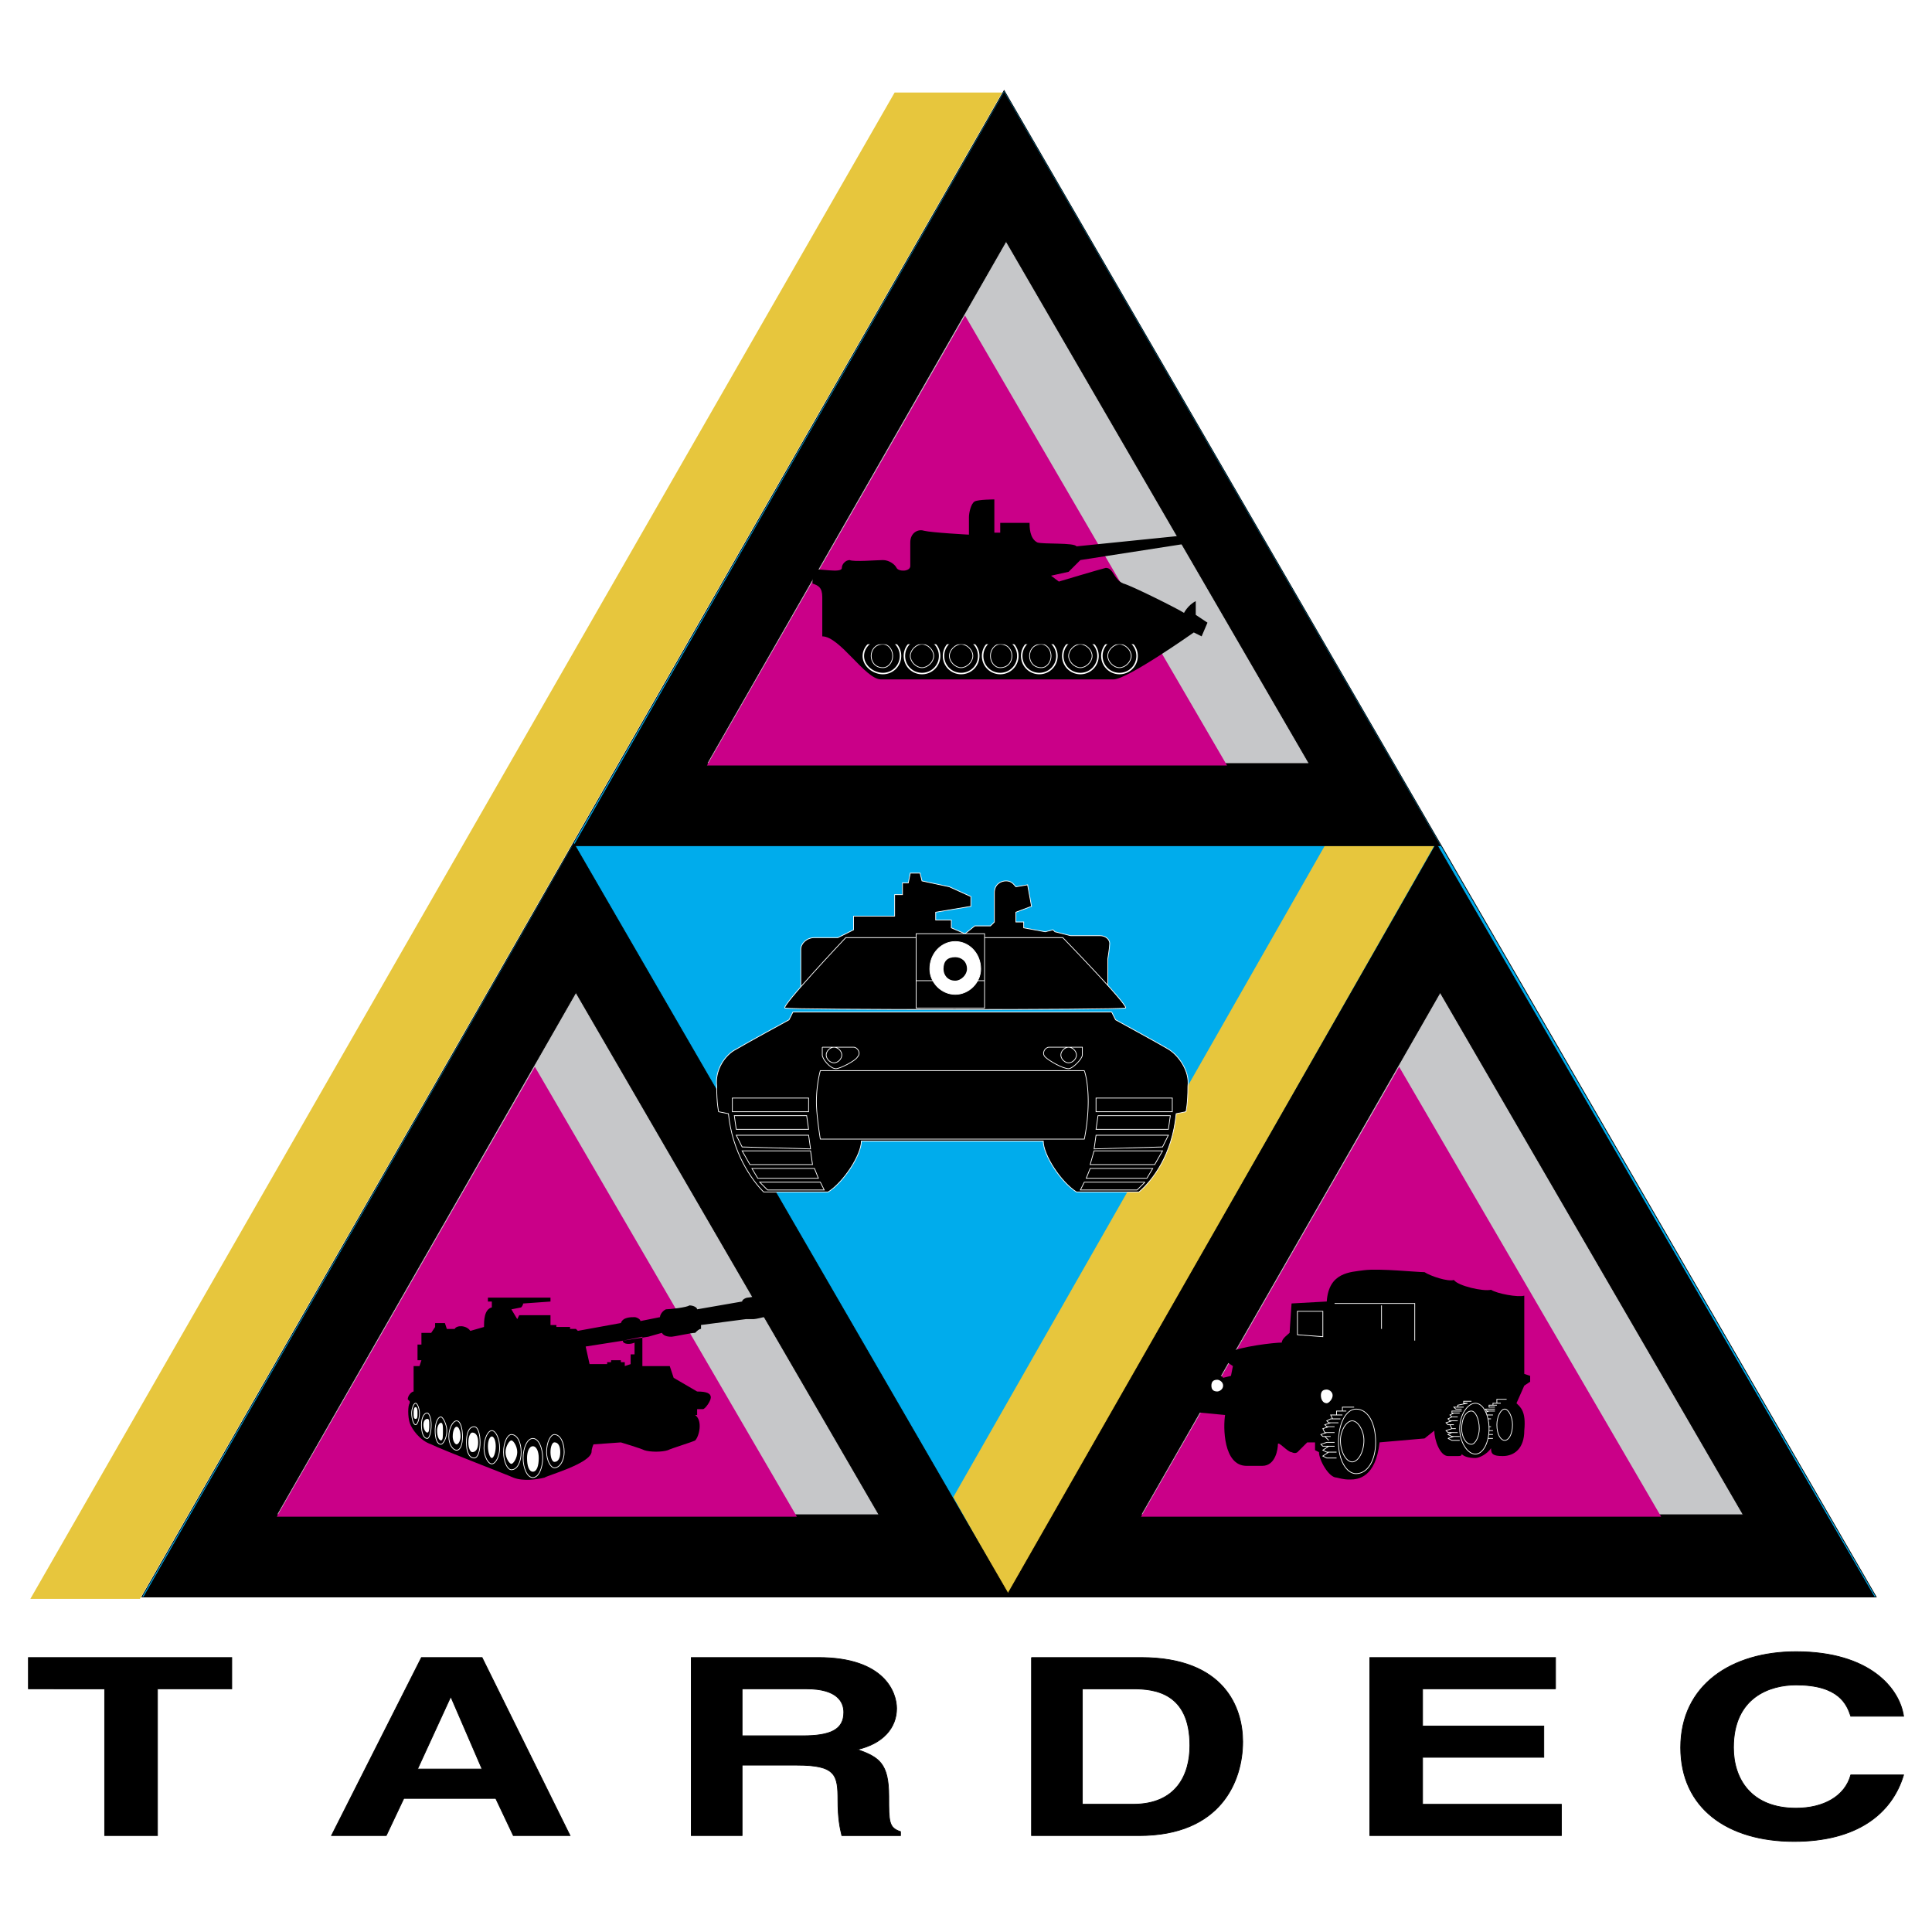 <svg xmlns="http://www.w3.org/2000/svg" width="2500" height="2500" viewBox="0 0 192.756 192.756"><path fill-rule="evenodd" clip-rule="evenodd" fill="#fff" d="M0 0h192.756v192.756H0V0z"/><path fill-rule="evenodd" clip-rule="evenodd" fill="#00acec" stroke="#000" stroke-width=".074" stroke-miterlimit="2.613" d="M14.15 159.322h173.039L100.182 9.037 14.15 159.322z"/><path fill-rule="evenodd" clip-rule="evenodd" fill="#e7c63d" d="M132.176 84.375L95.11 149.369l5.462 9.758 42.53-74.752h-10.926z"/><path fill-rule="evenodd" clip-rule="evenodd" stroke="#000" stroke-width=".074" stroke-miterlimit="2.613" d="M100.182 9.232l43.504 75.143H57.264l42.918-75.143z"/><path fill-rule="evenodd" clip-rule="evenodd" fill="#c6c7c9" stroke="#000" stroke-width=".074" stroke-miterlimit="2.613" d="M70.529 76.177h60.086l-30.238-52.112-29.848 52.112z"/><path fill-rule="evenodd" clip-rule="evenodd" fill="#ca0088" d="M70.529 76.373h51.893L96.281 31.482 70.529 76.373z"/><path fill-rule="evenodd" clip-rule="evenodd" stroke="#000" stroke-width=".074" stroke-miterlimit="2.613" d="M143.297 84.179l43.699 75.143h-86.619l42.92-75.143z"/><path fill-rule="evenodd" clip-rule="evenodd" fill="#c6c7c9" stroke="#000" stroke-width=".074" stroke-miterlimit="2.613" d="M113.838 151.125h60.086l-30.238-52.111-29.848 52.111z"/><path fill-rule="evenodd" clip-rule="evenodd" fill="#ca0088" d="M113.838 151.32h51.892l-26.14-44.89-25.752 44.89z"/><path fill-rule="evenodd" clip-rule="evenodd" stroke="#000" stroke-width=".074" stroke-miterlimit="2.613" d="M57.264 84.179l43.504 75.143H14.345l42.919-75.143z"/><path fill-rule="evenodd" clip-rule="evenodd" fill="#c6c7c9" stroke="#000" stroke-width=".074" stroke-miterlimit="2.613" d="M27.611 151.125h60.086L57.458 99.014l-29.847 52.111z"/><path fill-rule="evenodd" clip-rule="evenodd" fill="#ca0088" d="M27.611 151.32h51.892l-26.141-44.89-25.751 44.89z"/><path d="M150.514 144.684c-.779 0-1.365-.975-1.365-2.342 0-1.365.586-2.537 1.365-2.537.781 0 1.367 1.172 1.367 2.537 0 1.367-.586 2.342-1.367 2.342z" fill="none" stroke="#fff" stroke-width=".074" stroke-miterlimit="2.613"/><path fill-rule="evenodd" clip-rule="evenodd" stroke="#000" stroke-width=".074" stroke-miterlimit="2.613" d="M15.71 183.135h-5.267v-14.639H2.834v-3.123h20.29v3.123H15.71v14.639zM38.536 183.135h-5.463l8.974-17.762h6.047l8.779 17.762h-5.658l-1.756-3.709H40.29l-1.754 3.709zm3.121-6.637h6.438l-3.121-7.221-3.317 7.221zM68.969 165.373h12.68c6.633 0 7.804 3.514 7.804 5.074 0 1.953-1.366 3.514-3.902 4.1 2.146.779 3.121 1.365 3.121 4.684 0 2.537 0 3.123 1.171 3.514v.391H83.99c-.195-.781-.39-1.758-.39-3.514 0-2.537-.195-3.514-4.097-3.514H74.04v7.027h-5.072v-17.762h.001zm11.119 7.807c2.731 0 4.097-.586 4.097-2.342 0-.977-.585-2.342-3.707-2.342H74.04v4.684h6.048zM102.914 165.373h10.924c8.389 0 10.145 5.074 10.145 8.393 0 3.904-2.146 9.369-10.34 9.369h-10.729v-17.762zm5.072 14.639h5.072c4.291 0 5.656-2.928 5.656-5.855 0-5.27-3.512-5.66-5.656-5.66h-5.072v11.515zM155.195 168.496H141.93v3.709h12.095v3.121H141.93v4.686h13.851v3.123h-19.117v-17.762h18.531v3.123zM184.654 171.229c-.391-1.172-1.17-3.123-5.463-3.123-2.535 0-6.242 1.172-6.242 6.246 0 3.123 1.756 6.051 6.242 6.051 2.732 0 4.877-1.172 5.463-3.318h5.268c-1.17 3.902-4.682 6.635-10.926 6.635-6.633 0-11.314-3.316-11.314-9.367 0-6.246 5.072-9.564 11.51-9.564 7.414 0 10.34 3.709 10.73 6.441h-5.268v-.001z"/><path d="M79.894 98.623v-3.904c0-.586.585-1.171 1.365-1.171H83.6l1.561-.781v-1.366h4.097v-2.146h.78v-1.171h.585l.195-.976h.976l.195.781 2.731.585 2.146.976v.976l-3.512.585v.781h1.561v.78l1.366.586.975-.781h1.561l.391-.39v-2.928c0-.781.586-1.171 1.17-1.171.586 0 .781.39.977.585l1.17-.195.391 2.147-1.561.585v.976h.779v.585l2.146.391.779-.195.195.195 1.561.391h2.928c.584 0 .975.39.975.78 0 .391-.195 1.562-.195 1.562v2.733l-30.629.195z" fill-rule="evenodd" clip-rule="evenodd"/><path d="M79.894 98.623v-3.904c0-.586.585-1.171 1.365-1.171H83.6l1.561-.781v-1.366h4.097v-2.146h.78v-1.171h.585l.195-.976h.976l.195.781 2.731.585 2.146.976v.976l-3.512.585v.781h1.561v.78l1.366.586.975-.781h1.561l.391-.39v-2.928c0-.781.586-1.171 1.17-1.171.586 0 .781.39.977.585l1.17-.195.391 2.147-1.561.585v.976h.779v.585l2.146.391.779-.195.195.195 1.561.391h2.928c.584 0 .975.39.975.78 0 .391-.195 1.562-.195 1.562v2.733" fill="none" stroke="#fff" stroke-width=".074" stroke-miterlimit="2.613"/><path d="M94.915 113.846h-8.974c0 1.367-1.756 4.1-3.316 5.076h-6.438c-1.171-1.172-3.122-3.904-3.512-7.809l-.976-.195s-.195-.779-.195-2.537c-.195-1.561.78-3.123 1.951-3.707.976-.586 5.267-2.928 5.267-2.928l.39-.781h31.799l.391.781s4.291 2.342 5.266 2.928c.977.584 2.146 2.146 1.951 3.707 0 1.758-.195 2.537-.195 2.537l-.975.195c-.391 4.1-2.34 6.637-3.707 7.809H107.4c-1.561-.977-3.316-3.709-3.316-5.076h-9.169z" fill-rule="evenodd" clip-rule="evenodd" stroke="#fff" stroke-width=".074" stroke-miterlimit="2.613"/><path d="M108.182 106.82s.389.975.389 3.123a19.33 19.33 0 0 1-.389 3.707H81.844s-.391-2.342-.391-3.707c0-1.758.391-3.123.391-3.123h26.338zm1.17 2.733h7.607v1.365h-7.607v-1.365zm.195 1.756l-.195 1.367h7.217l.195-1.367h-7.217zm-1.365 6.636l-.391.781h5.656l.781-.781h-6.046zm.584-1.367l-.391.977h6.049l.586-.977h-6.244zm.39-1.756l-.391 1.367h6.438l.781-1.367h-6.828zm.196-1.56l-.195 1.365 6.828-.195.584-1.17h-7.217zm-28.678-3.709h-7.608v1.365h7.608v-1.365zm-.195 1.756l.195 1.367h-7.218l-.195-1.367h7.218zm1.365 6.636l.39.781h-5.658l-.78-.781h6.048zm-.585-1.367l.39.977h-6.047l-.585-.977h6.242zm-.39-1.756l.195 1.367h-6.243l-.78-1.367h6.828zm-.195-1.56l.195 1.365-6.828-.195-.585-1.17h7.218z" fill="none" stroke="#fff" stroke-width=".074" stroke-miterlimit="2.613"/><path d="M106.035 93.548s6.828 7.026 6.242 7.026c-.586.195-33.555.195-33.945 0-.585 0 6.048-7.026 6.048-7.026h21.655z" fill-rule="evenodd" clip-rule="evenodd" stroke="#fff" stroke-width=".074" stroke-miterlimit="2.613"/><path fill-rule="evenodd" clip-rule="evenodd" stroke="#fff" stroke-width=".074" stroke-miterlimit="2.613" d="M98.23 100.574v-7.416h-6.827v7.416h6.827z"/><path fill-rule="evenodd" clip-rule="evenodd" fill="#fff" d="M91.403 97.842h6.827-6.827z"/><path fill="none" stroke="#fff" stroke-width=".074" stroke-miterlimit="2.613" d="M91.403 97.842h6.827"/><path d="M95.305 99.209c1.365 0 2.537-1.172 2.537-2.537 0-1.562-1.171-2.734-2.537-2.734-1.366 0-2.536 1.171-2.536 2.734 0 1.365 1.17 2.537 2.536 2.537z" fill-rule="evenodd" clip-rule="evenodd" fill="#fff" stroke="#fff" stroke-width=".074" stroke-miterlimit="2.613"/><path d="M95.305 97.842c.585 0 1.17-.586 1.17-1.17 0-.782-.585-1.172-1.17-1.172-.78 0-1.17.39-1.17 1.172 0 .584.39 1.17 1.17 1.17z" fill-rule="evenodd" clip-rule="evenodd"/><path d="M95.305 98.232c.78 0 1.561-.781 1.561-1.561 0-.977-.78-1.757-1.561-1.757-.976 0-1.756.78-1.756 1.757 0 .78.781 1.561 1.756 1.561zm12.681 6.247v.779c0 .391-.977 1.367-1.367 1.367-.584 0-1.949-.781-2.34-1.172-.391-.389 0-.975.391-.975l3.316.001zm-1.367 1.56c.391 0 .781-.391.781-.781 0-.389-.391-.779-.781-.779-.389 0-.779.391-.779.779 0 .39.39.781.779.781zm-24.58-1.56v.779c0 .391.781 1.367 1.366 1.367.39 0 1.951-.781 2.146-1.172.39-.389 0-.975-.39-.975l-3.122.001zm1.17 1.56c-.39 0-.78-.391-.78-.781 0-.389.391-.779.78-.779.391 0 .78.391.78.779.001.39-.389.781-.78.781z" fill="none" stroke="#fff" stroke-width=".074" stroke-miterlimit="2.613"/><path d="M99.207 49.829s-1.561 0-1.951.195c-.39.195-.585 1.171-.585 1.561v1.757s-3.707-.195-4.487-.39c-.585-.195-1.366.195-1.366 1.171v2.342c0 .586-1.17.585-1.365.195-.195-.391-.781-.781-1.366-.781-.585 0-2.926.195-3.316 0-.39 0-.781.39-.781.781 0 .585-2.341 0-2.926.195v1.366c.585.195.975.391.975 1.366v3.903c1.756 0 4.292 4.294 5.853 4.294h23.215c1.365 0 7.998-4.684 7.998-4.684l.781.39.584-1.366-1.17-.781v-1.366c-.781.39-1.17 1.171-1.17 1.171-.586-.391-5.268-2.732-6.049-2.928-.975-.39-.975-1.562-1.756-1.562-.779.195-4.682 1.366-4.682 1.366l-.781-.585 1.756-.391 1.172-1.171 11.314-1.756-.195-.781-11.51 1.171c-.195-.39-3.316-.195-3.902-.39-.779-.391-.779-1.562-.779-1.952h-2.926v.976h-.586v-3.316h.001z" fill-rule="evenodd" clip-rule="evenodd"/><path d="M88.087 63.686c-.975 0-1.951.781-1.951 1.757 0 .976.976 1.756 1.951 1.756.976 0 1.756-.781 1.756-1.756a1.75 1.75 0 0 0-1.756-1.757z" fill="none" stroke="#fff" stroke-width=".148" stroke-miterlimit="2.613"/><path d="M88.087 64.271c-.78 0-1.17.585-1.17 1.171 0 .585.39 1.171 1.17 1.171.585 0 .976-.586.976-1.171-.001-.585-.391-1.171-.976-1.171z" fill="none" stroke="#fff" stroke-width=".074" stroke-miterlimit="2.613"/><path d="M91.989 63.686c-.976 0-1.756.781-1.756 1.757 0 .976.78 1.756 1.756 1.756a1.75 1.75 0 0 0 1.756-1.756 1.75 1.75 0 0 0-1.756-1.757z" fill="none" stroke="#fff" stroke-width=".148" stroke-miterlimit="2.613"/><path d="M91.989 64.271c-.585 0-1.171.585-1.171 1.171 0 .585.585 1.171 1.171 1.171.585 0 1.17-.586 1.17-1.171 0-.585-.585-1.171-1.17-1.171z" fill="none" stroke="#fff" stroke-width=".074" stroke-miterlimit="2.613"/><path d="M95.89 63.686c-.976 0-1.755.781-1.755 1.757 0 .976.78 1.756 1.755 1.756s1.756-.781 1.756-1.756c0-.976-.78-1.757-1.756-1.757z" fill="none" stroke="#fff" stroke-width=".148" stroke-miterlimit="2.613"/><path d="M95.89 64.271c-.585 0-1.17.585-1.17 1.171 0 .585.585 1.171 1.17 1.171s1.17-.586 1.17-1.171c.001-.585-.584-1.171-1.17-1.171z" fill="none" stroke="#fff" stroke-width=".074" stroke-miterlimit="2.613"/><path d="M99.793 63.686c-.977 0-1.756.781-1.756 1.757 0 .976.779 1.756 1.756 1.756a1.75 1.75 0 0 0 1.756-1.756 1.75 1.75 0 0 0-1.756-1.757z" fill="none" stroke="#fff" stroke-width=".148" stroke-miterlimit="2.613"/><path d="M99.793 64.271c-.586 0-.977.585-.977 1.171 0 .585.391 1.171.977 1.171.779 0 1.17-.586 1.17-1.171 0-.585-.391-1.171-1.17-1.171z" fill="none" stroke="#fff" stroke-width=".074" stroke-miterlimit="2.613"/><path d="M103.693 63.686a1.75 1.75 0 0 0-1.756 1.757c0 .976.781 1.756 1.756 1.756.977 0 1.756-.781 1.756-1.756 0-.976-.779-1.757-1.756-1.757z" fill="none" stroke="#fff" stroke-width=".148" stroke-miterlimit="2.613"/><path d="M103.889 64.271c-.779 0-1.17.585-1.17 1.171 0 .585.391 1.171 1.17 1.171.586 0 .975-.586.975-1.171-.001-.585-.389-1.171-.975-1.171z" fill="none" stroke="#fff" stroke-width=".074" stroke-miterlimit="2.613"/><path d="M107.791 63.686c-.977 0-1.756.781-1.756 1.757 0 .976.779 1.756 1.756 1.756a1.75 1.75 0 0 0 1.756-1.756 1.75 1.75 0 0 0-1.756-1.757z" fill="none" stroke="#fff" stroke-width=".148" stroke-miterlimit="2.613"/><path d="M107.791 64.271c-.586 0-1.172.585-1.172 1.171 0 .585.586 1.171 1.172 1.171.584 0 1.17-.586 1.17-1.171 0-.585-.586-1.171-1.17-1.171z" fill="none" stroke="#fff" stroke-width=".074" stroke-miterlimit="2.613"/><path d="M111.691 63.686a1.75 1.75 0 0 0-1.756 1.757c0 .976.781 1.756 1.756 1.756.977 0 1.756-.781 1.756-1.756 0-.976-.779-1.757-1.756-1.757z" fill="none" stroke="#fff" stroke-width=".148" stroke-miterlimit="2.613"/><path d="M111.691 64.271c-.584 0-1.17.585-1.17 1.171 0 .585.586 1.171 1.17 1.171.586 0 1.172-.586 1.172-1.171 0-.585-.586-1.171-1.172-1.171z" fill="none" stroke="#fff" stroke-width=".074" stroke-miterlimit="2.613"/><path fill-rule="evenodd" clip-rule="evenodd" d="M85.356 62.515l.195 1.756h29.847l-.974-2.732-29.068.976zM57.654 132.779l4.292-.781c.195-.586.975-.586 1.365-.586.195 0 .585.195.585.391l1.951-.391c0-.195.195-.586.585-.781.39 0 2.146-.195 2.341-.391.39 0 .78.195.78.391l4.487-.779c0-.195.391-.391.585-.391s.976-.195 1.17-.195c.195 0 .78-.586 1.17-.586.195-.195 2.341-.586 2.731-.586.39-.195 1.17 0 1.366 1.367.195 1.561-.585 1.561-.976 1.756-.195.195-2.536.391-2.731.391-.195 0-1.17-.195-1.17-.195s-.78.195-.976.195h-.78l-4.487.586v.391c-.195 0-.39.195-.585.391-.39 0-2.146.389-2.341.389-.195 0-.78 0-.975-.389l-1.366.389-6.243.977.39 1.756h1.755v-.193h.391v-.197h.976v.197h.39v.389l.585-.195v-.975h.39v-1.172c-.39.195-1.17.195-1.17-.195l1.951-.391v2.928h2.731l.39 1.172 2.341 1.365c.976 0 1.366.195 1.366.586s-.585 1.172-.78 1.172h-.585v.586h-.195c.78.584.39 2.146 0 2.537-.39.195-2.341.779-2.731.975-.585.195-1.756.195-2.341 0-.39-.195-2.341-.779-2.341-.779l-2.731.195s-.195.389-.195.779c-.195 1.172-4.487 2.342-4.682 2.537-.781.195-2.146.391-3.122 0-.39-.195-7.023-2.732-8.193-3.316-1.171-.391-1.951-1.562-2.146-2.148-.195-.584-.195-1.756 0-1.951v-.195l-.195-.195c0-.391.391-.781.585-.781v-2.537h.585l.195-.586h-.39v-1.561h.39v-1.17h.976l.39-.586v-.391h.975l.195.586h.781c.195-.391 1.17-.391 1.561.195l1.366-.391c0-.586 0-1.758.78-1.953v-.584h-.39v-.391h6.243v.391l-2.731.195c0 .193-.195.389-.195.389l-.975.195.585.977.195-.391h3.122v.977h.585v.195h1.366v.195h.585l.194.192z"/><path d="M80.284 130.631c.39 0 .585-.584.39-1.365-.195-.586-.585-.977-.976-.781-.39 0-.585.586-.39 1.367.195.584.586.974.976.779z" fill-rule="evenodd" clip-rule="evenodd"/><path d="M42.632 143.514c.195 0 .39-.586.39-1.367 0-.584-.195-1.17-.39-1.17-.391 0-.585.586-.585 1.17 0 .781.195 1.367.585 1.367z" fill="none" stroke="#fff" stroke-width=".074" stroke-miterlimit="2.613"/><path d="M42.632 142.928c.195 0 .195-.391.195-.781s0-.584-.195-.584-.391.193-.391.584.196.781.391.781z" fill-rule="evenodd" clip-rule="evenodd" fill="#fff"/><path d="M41.461 142.146c.195 0 .39-.584.39-1.17 0-.391-.195-.977-.39-.977s-.39.586-.39.977c.001.586.196 1.17.39 1.17z" fill="none" stroke="#fff" stroke-width=".074" stroke-miterlimit="2.613"/><path d="M41.461 141.562c.195 0 .195-.195.195-.586 0-.195 0-.586-.195-.586s-.195.391-.195.586c.001.391.001.586.195.586z" fill-rule="evenodd" clip-rule="evenodd" fill="#fff"/><path d="M43.998 144.1c.195 0 .585-.586.585-1.367 0-.586-.39-1.365-.585-1.365-.39 0-.585.779-.585 1.365 0 .781.194 1.367.585 1.367zm1.56.584c.391 0 .585-.584.585-1.365s-.195-1.562-.585-1.562c-.39 0-.78.781-.78 1.562s.39 1.365.78 1.365zm1.756.781c.391 0 .585-.781.585-1.561 0-.781-.195-1.562-.585-1.562-.585 0-.78.781-.78 1.562 0 .78.195 1.561.78 1.561zm1.756.586c.39 0 .78-.781.78-1.562 0-.975-.39-1.756-.78-1.756s-.78.781-.78 1.756c0 .781.39 1.562.78 1.562zm1.951.586c.585 0 .975-.781.975-1.758 0-.975-.39-1.756-.975-1.756-.391 0-.78.781-.78 1.756 0 .976.389 1.758.78 1.758z" fill="none" stroke="#fff" stroke-width=".074" stroke-miterlimit="2.613"/><path d="M43.998 143.709c.195 0 .195-.391.195-.977 0-.391 0-.781-.195-.781s-.39.391-.39.781c-.001.586.195.977.39.977zM45.558 144.1c.195 0 .391-.391.391-.781 0-.586-.195-.977-.391-.977-.195 0-.39.391-.39.977 0 .39.195.781.39.781zM47.119 144.879c.391 0 .586-.391.586-.975 0-.586-.195-.977-.586-.977-.195 0-.39.391-.39.977 0 .584.195.975.39.975zM49.07 145.465c.195 0 .39-.586.39-1.172 0-.584-.195-.975-.39-.975s-.39.391-.39.975c0 .586.195 1.172.39 1.172zM51.021 146.051c.195 0 .585-.586.585-1.172s-.39-1.17-.585-1.17c-.195 0-.585.584-.585 1.17s.39 1.172.585 1.172z" fill-rule="evenodd" clip-rule="evenodd" fill="#fff"/><path d="M53.167 147.416c.585 0 .976-.975.976-1.951s-.39-1.951-.976-1.951c-.585 0-.975.975-.975 1.951s.39 1.951.975 1.951z" fill="none" stroke="#fff" stroke-width=".074" stroke-miterlimit="2.613"/><path d="M53.167 146.832c.39 0 .585-.586.585-1.367 0-.586-.195-1.172-.585-1.172-.39 0-.585.586-.585 1.172 0 .781.195 1.367.585 1.367z" fill-rule="evenodd" clip-rule="evenodd" fill="#fff"/><path d="M55.312 146.441c.585 0 .975-.781.975-1.562 0-.975-.39-1.756-.975-1.756-.39 0-.78.781-.78 1.756 0 .781.39 1.562.78 1.562z" fill="none" stroke="#fff" stroke-width=".074" stroke-miterlimit="2.613"/><path d="M55.312 145.855c.39 0 .585-.391.585-.977s-.195-.975-.585-.975c-.195 0-.39.389-.39.975s.196.977.39.977z" fill-rule="evenodd" clip-rule="evenodd" fill="#fff"/><path d="M132.371 129.852l-3.512.195-.195 2.928c-.195.193-.779.584-.779.975-.781 0-4.098.391-5.268.977l-.195.977.586.389-.195.977-.781.195c-.195-.391-1.17-.391-1.365.195-.195.391 0 .977 0 .977h-.975v.389h-1.561v1.758l4.096.391c-.195 1.17-.195 5.074 2.146 5.074h1.561c1.365 0 1.561-1.758 1.561-2.146 0-.391.975.779 1.365.779.391.195.586 0 .586 0l.975-.975h.781v.779l.391.195c0 .781.975 2.537 1.756 2.537.779.195.975.195 1.365.195.779 0 2.535-.195 2.926-3.707l4.486-.391.977-.781c0 .977.584 2.537 1.365 2.537h.975c.195 0 .391 0 .391-.195.195.195.586.391 1.365.391.391 0 1.172-.391 1.561-.977 0 .586.195.781 1.172.781 1.17 0 2.145-.781 2.145-2.537.195-1.951-.389-2.342-.779-2.732l.779-1.756.586-.391v-.586l-.586-.195v-7.807c-.584.195-2.73-.195-3.316-.586-.779.195-3.316-.391-3.705-.977-.586.195-2.342-.389-2.928-.779-.779 0-4.486-.391-6.047-.195-1.368.194-3.515.194-3.71 3.122z" fill-rule="evenodd" clip-rule="evenodd"/><path d="M131.98 130.826h-2.535v2.342l2.535.195v-2.537zm1.172-.779h7.998v3.707m-3.316-3.514v2.344" fill="none" stroke="#fff" stroke-width=".074" stroke-miterlimit="2.613"/><path d="M132.371 140c.195 0 .586-.391.586-.781s-.391-.584-.586-.584c-.391 0-.586.193-.586.584s.195.781.586.781zM121.447 138.828c.193 0 .584-.193.584-.584s-.391-.586-.584-.586c-.391 0-.586.195-.586.586s.196.584.586.584z" fill-rule="evenodd" clip-rule="evenodd" fill="#fff"/><path d="M134.908 145.855c-.586 0-1.172-.977-1.172-2.146 0-.977.586-1.953 1.172-1.953.584 0 1.17.977 1.17 1.953 0 1.17-.586 2.146-1.17 2.146zm.389 1.172c-.975 0-1.756-1.367-1.756-3.123 0-1.953.781-3.318 1.756-3.318 1.172 0 1.951 1.365 1.951 3.318 0 1.756-.779 3.123-1.951 3.123zm-.195-6.636h-1.17v.391h.391m-.001-.001h-.975v.391h.389m.196 0h-1.17l.195.391h.779m0-.001h-.975l-.391.193.195.195h.781m.195.001h-.779l-.586.195.195.195h.781m0 .001h-.586l-.586.195.195.391h.781m.196 0h-.781l-.586.195.195.195h.781m.391.586h-.781l-.586.195.195.193h.781m.391.001h-.586l-.586.391.391.195h.977m0 0h-.781l-.586.391.391.195h.977m-1.173-2.147l.391.391m17.558 0c-.391 0-.781-.586-.781-1.562 0-.779.391-1.561.781-1.561.389 0 .779.781.779 1.561 0 .976-.39 1.562-.779 1.562zm.193-4.1h-.975V140h.391m0 0h-.781v.195h.391m0 0h-.781v.195h.586m-.001.196h-.975l.195.195h.584m.196 0h-.586l-.584.195.195.195h.584m.196.001h-.584l-.586.195.195.195h.584m.196 0h-.584l-.391.193.195.195h.584m.196.392h-.584l-.391.195.195.195h.391m.584 0h-.584l-.586.195.391.195h.779m0 .001h-.584l-.391.195.195.195h.779" fill="none" stroke="#fff" stroke-width=".074" stroke-miterlimit="2.613"/><path fill="none" stroke="#000" stroke-width=".074" stroke-miterlimit="2.613" d="M148.174 141.951l.195.195"/><path d="M147.197 145.074c-.779 0-1.561-1.17-1.561-2.537 0-1.365.781-2.537 1.561-2.537.781 0 1.365 1.172 1.365 2.537 0 1.367-.583 2.537-1.365 2.537z" fill-rule="evenodd" clip-rule="evenodd" stroke="#fff" stroke-width=".074" stroke-miterlimit="2.613"/><path d="M146.807 139.805h-.779V140h.391m-.001 0l-.977.195v.195h.391m.195.001h-.975l.193.195h.586m.001.195h-.974v.195h.584m.195.001h-.584l-.391.195.195.195h.584m0 0h-.584l-.391.195.195.193h.584m.196.001h-.584l-.586.195.195.195h.586m.194.391h-.389l-.586.195.195.195h.586m.389.001h-.584l-.391.195.391.195h.584m.196 0h-.584l-.586.195.391.195h.779m-.975-1.562l.195.391m1.95 1.563c-.584 0-.975-.781-.975-1.562 0-.975.391-1.756.975-1.756.391 0 .781.781.781 1.756 0 .78-.391 1.562-.781 1.562z" fill="none" stroke="#fff" stroke-width=".074" stroke-miterlimit="2.613"/><path fill-rule="evenodd" clip-rule="evenodd" fill="#e7c63d" d="M3.03 159.518L89.257 9.232h10.729L13.955 159.518H3.03z"/></svg>